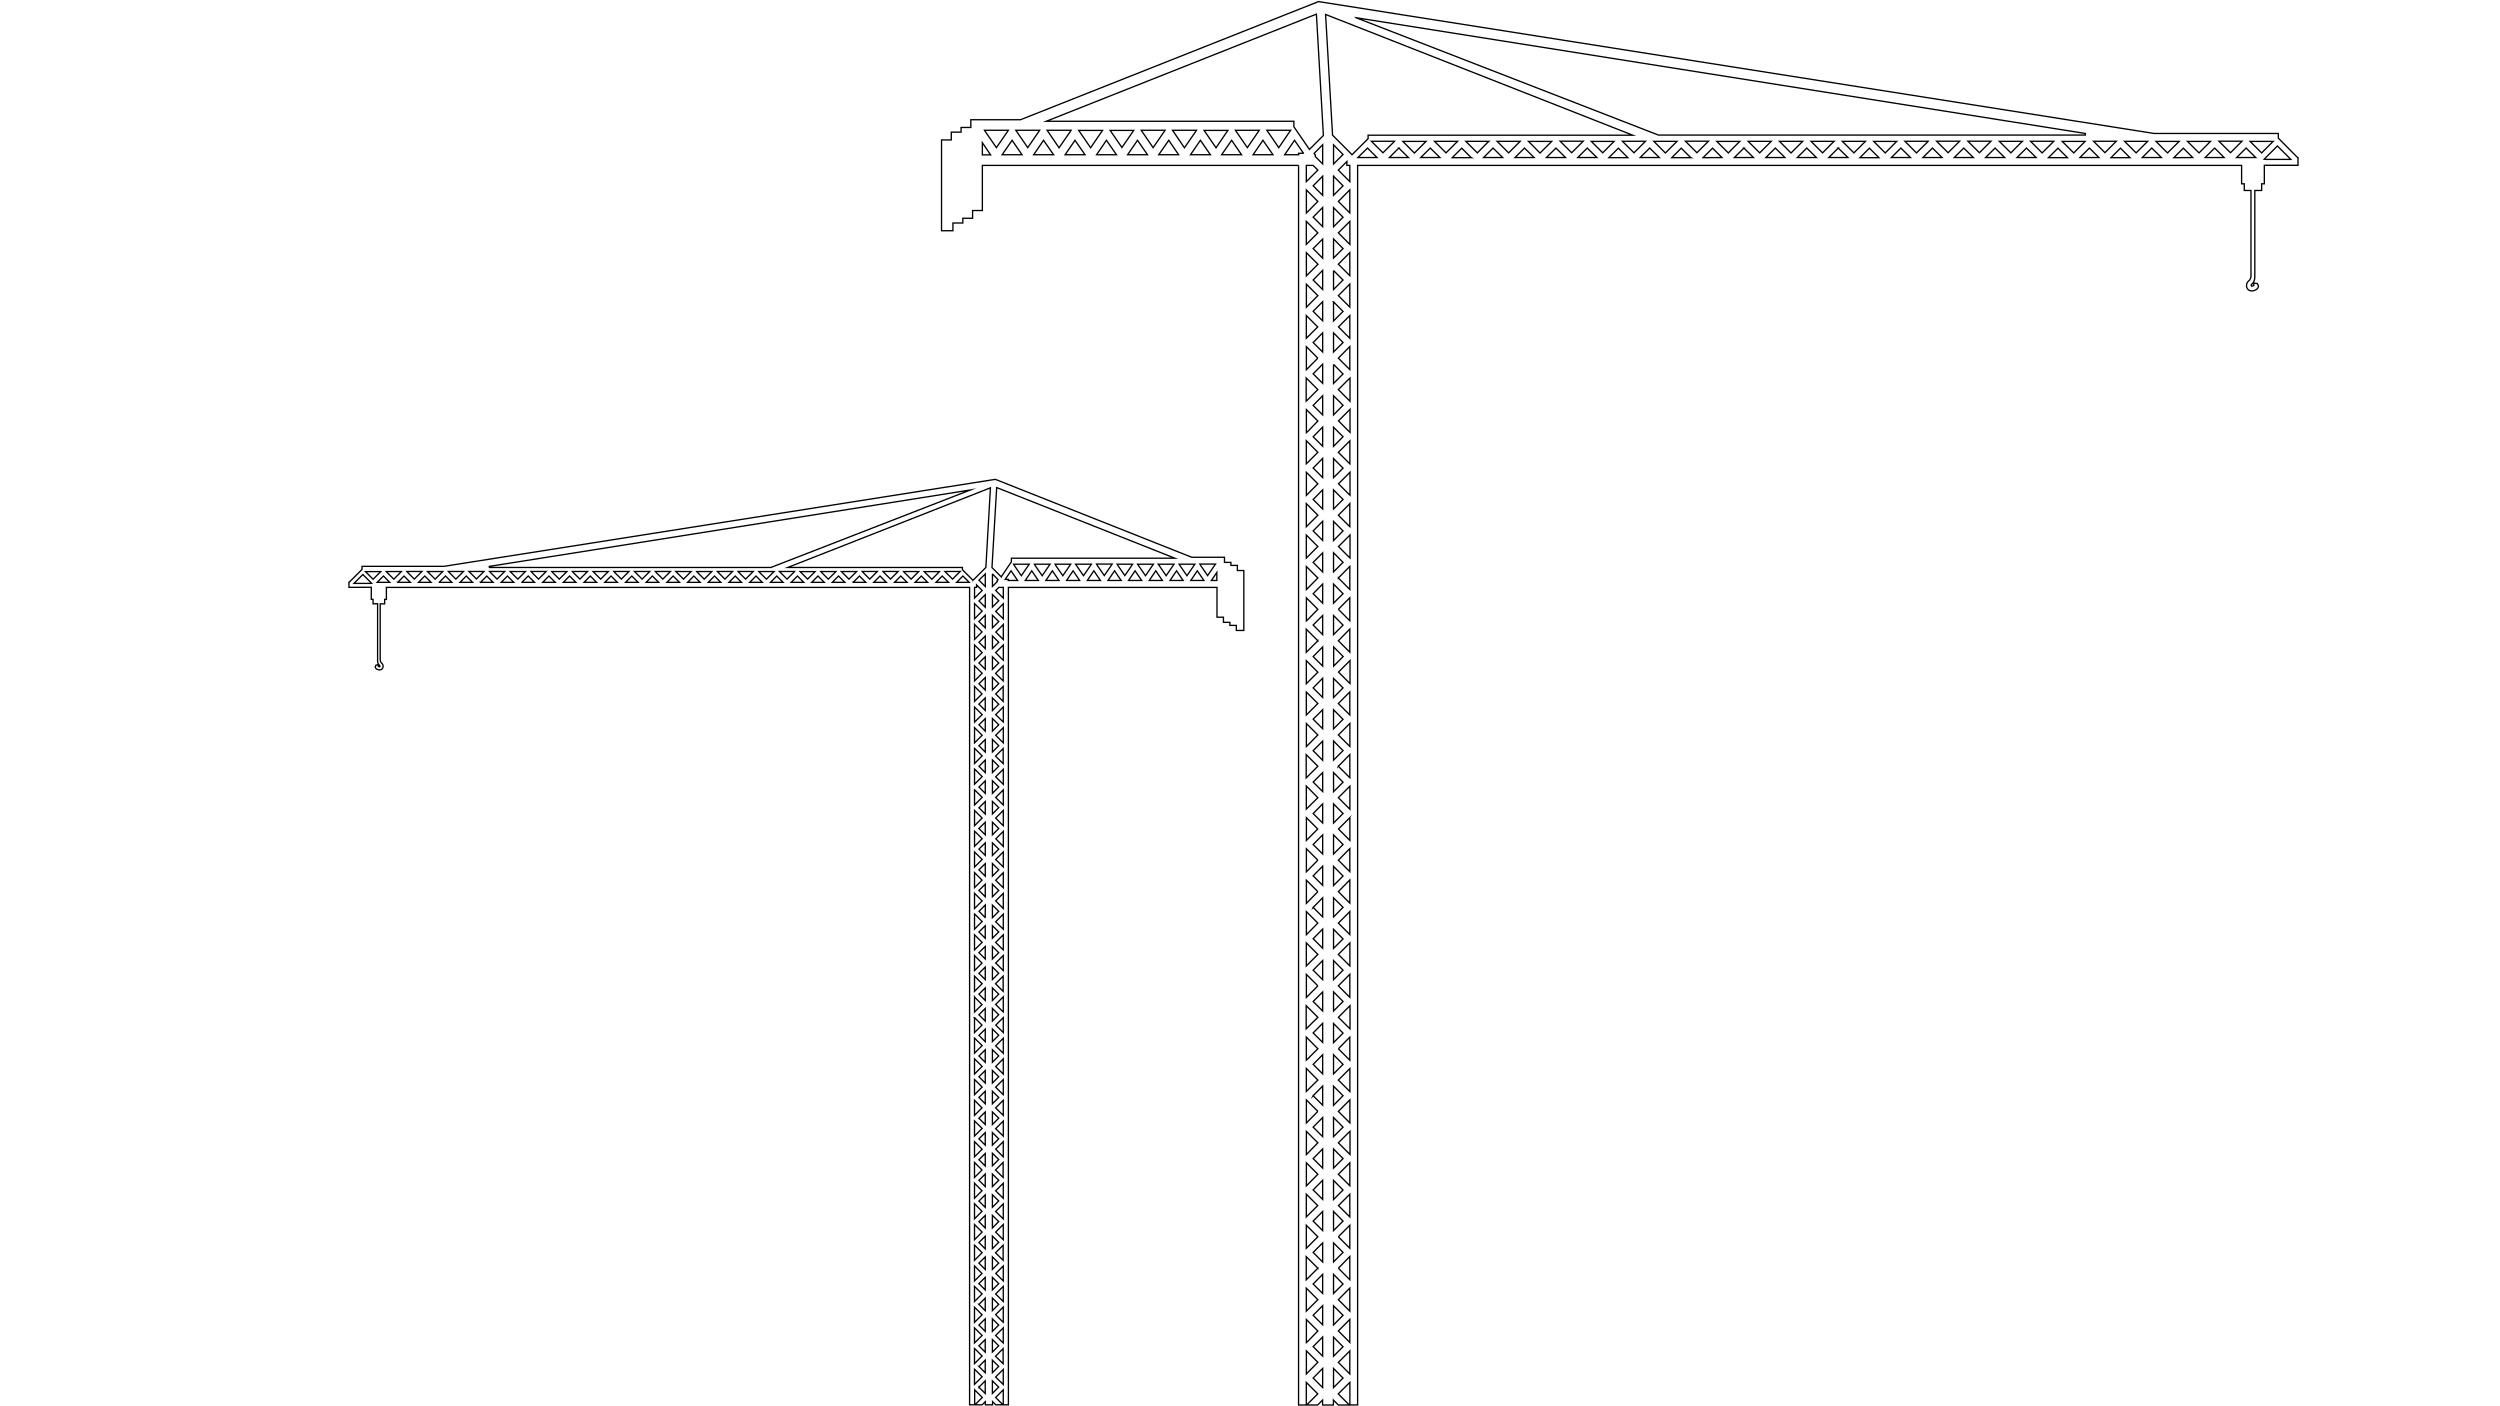 <svg id="Layer_1" xmlns="http://www.w3.org/2000/svg" viewBox="0 0 3840 2160"><style>.st0{fill:none;stroke:#000;stroke-width:2.055;stroke-miterlimit:10}</style><path class="st0" d="M1994.6 254.1h-485.7v69.3h-15v11.9h-15v7.2h-15.2v11.9h-17.5V214.9h15V203h15v-7.2h15v-11.9h76.3L2024.8 2.6l.2-.2L3308.8 205h190.7v7.2l29.8 30h.4v.6l.2.4-.2.2v10.5H3478v28.4h-4.1v10.3h-10.5V426c-.2 4.7-1.8 8.4-4.7 10.5-1 .8-1 2.1-.8 2.7 0 .2.2.4.8.4.2 0 .6 0 1-.2 1.6-.4 2.1-.6 2.3-.8 0-.6-.2-2.1-.2-2.1l-.6-1.8 6 .8.2.6c0 .2.2.4.4.6.6 1 1.6 2.7.8 4.7-1 2.5-3.5 4.1-7 5.1-4.5 1.2-8.2-.4-10.1-3.9-1.8-3.9-.6-8.8 2.9-11.5 2.3-1.6 3.3-6 3.1-7.2V292.6h-10.3v-10.3h-4.1v-28.2H2085.3V2158h-11.9v-34.7l-17.9 17.7 17.1 17.1h-16.9l-7.6-7.6v7.6h-16.6v-7.6l-7.6 7.6H2007l17.1-17.1-16-16-1.6-1.6v34.7h-11.9v-1904zm53.7 1847.8v29.4l14.6-14.6-14.6-14.8zm-31.3 14.8l14.6 14.6v-29.4l-14.6 14.8zm54.5-39.8l-15.8 15.8 15.8 15.8 1.8 1.9V2075l-1.8 1.9zm-47.3 15.6l-15.8-15.8-1.8-1.8v35.4l1.8-1.8 15.8-16zm-7.2-24.1l14.6 14.6v-29.4l-14.6 14.8zm31.5-14.4l-.2-.2v29.4l14.6-14.6-14.4-14.6zm23-25.5l-15.8 15.8 15.8 15.8 1.8 1.9v-35.4l-1.8 1.9zm-47.3 15.9l-15.8-15.8-1.8-1.8v35.4l2.1-1.8 15.5-16zm-7.2-24.1l14.6 14.6v-29.4l-14.6 14.8zm31.3-14.6v29.4l14.6-14.8-14.6-14.6zm7.4-9.4l15.8 15.8 1.8 1.8v-35.4l-17.6 17.8zm-31.5 0l-15.6-15.6-2.1-2.1v35.4l2.1-2.1 15.6-15.6zm-7.2-24.1l14.6 14.6v-29.4l-14.6 14.8zm31.3-14.8v29.4l14.6-14.6-14.6-14.8zm7.4-9.4l16 16 1.6 1.6V1930l-17.6 18zm-31.5 0l-16-16-1.8-1.8v35.6l1.6-1.6 16.2-16.2zm24.3-38.7l-.2-.2v29.2l14.6-14.6-14.4-14.4zm-31.5 14.4l14.6 14.8v-29.4l-14.6 14.6zm38.7-24l15.8 15.8 1.8 1.8V1882l-17.6 17.7zm-31.5 0l-15.6-15.6-2.1-2.1v35.4l1.8-1.8 15.9-15.9zm-7.2-24.1l14.6 14.6v-29.4l-14.6 14.8zm31.3-14.8v29.4l14.6-14.6-14.6-14.8zm7.6-9l15.6 15.6 1.8 1.8v-34.9l-17.4 17.5zm-31.9 0l-15.4-15.4-2.1-2.1v34.9l1.8-1.8 15.7-15.6zm-7-24.1l14.6 14.6v-29.4l-14.6 14.8zm31.3-14.6v29.4l14.6-14.6-14.6-14.8zm23.2-25.2l-15.8 15.8 15.8 15.8 1.8 1.8V1786l-1.8 1.9zm-47.3 15.8l-15.8-15.8-1.8-1.8v35.4l1.8-1.8 15.8-16zm-7.2-24.1l14.6 14.6v-29.4l-14.6 14.8zm31.3-14.8v29.4l14.6-14.6-14.6-14.8zm23.2-25.2l-15.8 15.8 15.8 15.8 2.1 2.1v-35.6l-2.1 1.9zm-47.3 15.8l-15.8-15.8-1.8-1.8v35.6l2.1-2.1 15.5-15.9zm24.1-38.9v29.4l14.6-14.6-14.6-14.8zm-31.3 14.8l14.6 14.6v-29.4l-14.6 14.8zm38.7-24.2l15.6 15.6 2.1 2.1v-35.4l-17.7 17.7zm-31.5 0l-16-16-1.6-1.6v35.4l2.1-2.1 15.5-15.7zm-7.2-24.1l14.6 14.6v-29.4L2017 1683zm31.3-14.6v29.4l14.6-14.8-14.6-14.6zm23-25l-15.6 15.6 15.6 15.6 2.1 2.1v-35.4l-2.1 2.1zm-47.1 15.6l-15.4-15.6-2.3-2.3v35.4l2.1-2.1 15.6-15.4zm-7.2-24.1l14.6 14.6v-29.4l-14.6 14.8zm31.3-14.8v29.4l14.6-14.6-14.6-14.8zm7.4-9.2l16 16 1.6 1.6v-35.4l-17.6 17.8zm-47.5 16l16-16-15.4-15.6-2.3-2.3v35.4l1.7-1.5zm8.8-40.3l14.6 14.6v-29.4l-14.6 14.8zm31.3-14.5v29.4l14.6-14.6-14.6-14.8zm7.4-9.5l17.9 17.7v-35.6l-17.9 17.9zm-31.5 0l-15.6-15.6-2.3-2.3v35.6l1.4-1.4 16.5-16.3zm-7.2-24.3l14.6 14.6v-29.2l-14.6 14.6zm31.3-14.8v29.4l14.6-14.6-14.6-14.8zm7.4-9.2l15.8 15.8 1.8 1.8v-35.4l-17.6 17.8zm-31.5 0l-16-16-1.6-1.6v35.4l1.8-1.8 15.8-16zm-7.2-24.1l14.6 14.6v-29.4l-14.6 14.8zm31.3-14.8v29.4l14.6-14.6-14.6-14.8zm7.4-9.4l15.6 15.6 2.1 2.1v-35.4l-17.7 17.7zm-31.5 0l-15.6-15.6-2.1-2.1v35.4l2.1-2.1 15.6-15.6zm-7.2-24.1l14.6 14.6v-29.4l-14.6 14.8zm31.3-14.5v29.4l14.6-14.6-14.6-14.8zm23.2-25.3l-15.8 15.8 15.8 15.8 1.8 1.8v-35.4l-1.8 2zm-47.3 15.8l-15.8-15.8-1.8-1.8v35.4l2.1-2.1 15.5-15.7zm-7.2-24.1l14.6 14.6V1379l-14.6 14.8zm31.3-14.7v29.4l14.6-14.8-14.6-14.6zm7.4-9.5l15.8 15.8 1.8 1.8v-35.6l-17.6 18zm-31.5 0l-16-16-1.6-1.6v35.6l1.8-1.8 15.8-16.2zm24.1-38.8v29.4l14.6-14.6-14.6-14.8zm-31.3 14.5l14.6 14.6v-29.4l-14.6 14.8zm38.7-24l15.8 15.8 1.8 1.8v-35.4l-17.6 17.8zm-31.5 0l-16-16-1.6-1.6v35.4l1.8-1.8 15.8-16zm-7.2-24.1l14.6 14.6v-29.4l-14.6 14.8zm31.3-14.8v29.4l14.6-14.6-14.6-14.8zm23.2-24.6l-15.6 15.6 15.4 15.4 2.1 2.1V1256l-1.9 1.8zm-47.5 15.6l-15.6-15.6-1.8-1.8v34.9l2.3-2.3 15.1-15.2zm-7-23.8l14.6 14.6v-29.4l-14.6 14.8zm31.3-14.8v29.4l14.6-14.6-14.6-14.8zm23-25.1l-15.6 15.6 15.6 15.6 2.1 2.1v-35.4l-2.1 2.1zm-47.1 15.6l-15.4-15.6-2.3-2.3v35.4l2.1-2.1 15.6-15.4zm-7.2-24l14.6 14.6v-29.2l-14.6 14.6zm31.3-14.6v29.4l14.6-14.6-14.6-14.8zm7.4-9.7l15.8 15.8 1.8 1.8V1159l-17.6 18zm-31.5 0l-15.6-15.6-2.3-2.3v35.8l2.1-2.1 15.8-15.8zm24.1-38.8v29.4l14.6-14.6-14.6-14.8zM2017 1153l14.6 14.8v-29.4L2017 1153zm54.5-39.9l-15.8 15.8 15.6 15.6 2.1 2.1v-35.4l-1.9 1.9zm-47.3 15.8l-15.8-15.8-1.8-1.8v35.4l2.1-2.1 15.5-15.7zm-7.2-24.2l14.6 14.6v-29.2l-14.6 14.6zm31.3-14.6v29.4l14.6-14.6-14.6-14.8zm7.4-9.5l15.8 15.8 1.8 1.8v-35.4l-17.6 17.8zm-31.5 0l-17.7-17.7v35.4l2.1-2.1 15.6-15.6zm-7.2-24l14.6 14.6v-29.4l-14.6 14.8zm31.3-14.6v29.4l14.6-14.8-14.6-14.6zm23.2-25.3l-15.6 15.6 15.8 15.8 1.9 1.8v-35.4l-2.1 2.2zm-47.3 15.8l-15.6-15.6-2.1-2.1v35.4l1.8-1.8 15.9-15.9zm-7.2-24l14.6 14.6v-29.4l-14.6 14.8zm46.1 0l-14.6-14.8v29.4l.2-.2 14.4-14.4zm-7.4-24.3l15.8 15.8 1.8 1.8v-35.6l-17.6 18zm-31.5 0l-16-16-1.8-1.8v35.6l1.8-1.8 16-16zm24.1-38.8v29.4l14.6-14.6-14.6-14.8zM2017 960l14.6 14.8v-29.4L2017 960zm38.7-24.1l16 16 1.6 1.6v-35.4l-17.6 17.8zm-31.5 0l-15.8-15.8-1.8-1.8v35.4l1.8-1.6 15.8-16.2zm-7.2-24l14.6 14.6v-29.4l-14.6 14.8zm31.3-14.8v29.4l14.6-14.6-14.6-14.8zm7.4-9.3l15.8 15.8 1.8 1.8V870l-17.6 17.8zm-31.5 0l-15.8-15.8-1.8-1.8v35.4l1.8-1.8 15.8-16zm-7.2-24l14.6 14.8v-29.4l-14.6 14.6zm31.3-14.8v29.4l14.6-14.6-14.6-14.8zm23-24.9l-15.4 15.4 15.8 15.8 1.9 1.8v-35.4l-2.3 2.4zm-47.1 15.4l-15.4-15.4-2.3-2.3v35.4l1.8-1.8 15.9-15.9zm-7.2-24l14.6 14.6v-29.4l-14.6 14.8zm31.3-14.6v29.4l14.6-14.8-14.6-14.6zm23-25.1l-15.6 15.6 15.8 15.8 1.8 1.8v-35.6l-2 2.4zm-47.1 15.6l-15.4-15.6-2.3-2.3v35.6l2.1-2.1 15.6-15.6zm24.1-39v29.4l14.6-14.6-14.6-14.8zm-31.3 14.8l14.6 14.6v-29.4l-14.6 14.8zm54.7-39.9l-15.8 15.8 15.8 15.8 1.9 1.8v-35.4l-1.9 2zm-47.5 15.8l-15.8-15.8-1.8-1.8v35.4l1.8-1.8 15.8-16zm-7.2-24.2l14.6 14.6v-29.4l-14.6 14.8zm31.3-14.6v29.4l14.6-14.6-14.6-14.8zm23-25.1l-15.6 15.6 15.6 15.6 2.1 2.1v-35.4l-2.1 2.1zm-47.1 15.6l-15.4-15.6-2.3-2.3v35.4l2.3-2.1 15.4-15.4zm-7.2-24l14.6 14.6V656l-14.6 14.8zm31.3-14.6v29.4l14.6-14.8-14.6-14.6zm23.4-25.5l-15.8 15.8 15.8 15.8 1.9 1.8v-35.4l-1.9 2zm-47.5 16l-15.8-15.8-1.8-1.8v35.4l2.1-1.8 15.5-16zm-7.2-24l14.6 14.6v-29.4l-14.6 14.8zm31.3-14.8v29.4l14.6-14.8-14.6-14.6zm23-25.1l-15.6 15.6 15.8 15.8 2.1 2.1v-35.6l-2.3 2.1zm-62.7 31.2l15.6-15.6-15.6-15.6-2.3-2.3v35.6l2.3-2.1zm39.7-54.4V589l14.6-14.6-14.6-14.8zm-31.3 14.6l14.6 14.6v-29.4l-14.6 14.8zm38.7-24.1l15.8 15.8 1.8 1.8v-35.4l-17.6 17.8zm-31.5 0l-16-16-1.6-1.6v35.4l2.1-2.1 15.5-15.7zm-7.2-24l14.6 14.6v-29.4l-14.6 14.8zm31.3-14.8v29.4l14.6-14.6-14.6-14.8zm7.6-9.1l15.6 15.6 1.8 1.8v-34.9l-17.4 17.5zm-31.9 0l-15.4-15.4-2.1-2.1v34.9l1.8-1.8 15.7-15.6zm-7-24l14.6 14.6v-29.4l-14.6 14.8zm31.3-14.6V493l14.6-14.6-14.6-14.8zm7.4-9.5l15.8 15.8 1.8 1.8v-35.4l-17.6 17.8zm-31.5 0l-15.8-15.8-1.8-1.8v35.4l1.8-1.8 15.8-16zm-7.2-24l14.6 14.6v-29.4l-14.6 14.8zm31.3-14.6v29.2l14.6-14.6-14.6-14.6zm7.4-9.7l15.8 15.8 1.8 1.8V388l-17.6 17.8zm-47.1 15.9l15.8-15.8-16.2-16.2-1.6-1.6v35.6l2-2zm39.7-54.7v29.4l14.6-14.6-14.6-14.8zm-31.3 14.8l14.6 14.8v-29.4l-14.6 14.6zm54.5-39.9l-15.8 15.8 15.6 15.6 2.1 2.1V340l-1.9 1.9zm-47.3 15.8l-15.6-15.6-2.1-2.1v35.4l2.1-2.1 15.6-15.6zm24.1-38.8v29.4l14.6-14.6-14.6-14.8zm-31.3 14.6l14.6 14.6v-29.4l-14.6 14.8zm38.7-24.1l15.8 15.8 1.8 1.8v-35.4l-17.6 17.8zm-31.5 0l-15.8-15.8-1.8-1.8v35.4l1.8-1.8 15.8-16zm-7.2-24l14.6 14.6v-29.4l-14.6 14.8zm31.3-14.8V300l14.6-14.6-14.6-14.8zm20.5-16.5v-6l-13.2 13.2 17.7 17.7v-24.9h-4.5zm-44.6 7.2l-7.2-7.2h-10.5V279l1.4-1.4 16.3-16.3zm-5.7-25.7l1.4 2.3h.4v.6l.2.4-.2.4v1.2l11.3 11.3v-29.4l-13.1 13.2zm29.8-13.1v29.4l14.6-14.6-14.6-14.8zm52.2 4.9l-14.8 14.6h29.4l-14.6-14.6zm48.1 0L2134 242h29.4l-14.8-14.6zm48.3 0l-14.6 14.6h29.4l-14.8-14.6zm62.7 14.6l-14.4-14.4-14.6 14.6h29.4l-.4-.2zm33.7-14.6l-14.6 14.6h29.4l-14.8-14.6zm48.3 0l-14.4 14.4h.2l-.2.2h29.2l-14.8-14.6zm48.3 0l-14.6 14.6h29.4l-14.8-14.6zm48.1 0l-14.6 14.6h29.4l-14.8-14.6zm62.2 14.6l-14.4-14.4-14.6 14.6h29.2l-.2-.2zm33.7-14.6l-14.6 14.6h29.4l-14.8-14.6zm62.9 14.6l-14.4-14.4-14.6 14.6h29.4l-.4-.2zm48.1 0l-14.4-14.4-14.6 14.6 29-.2zm33.7-14.6L2664 242h29.4l-14.8-14.6zm48.3 0l-14.6 14.6h29.4l-14.8-14.6zm48.3 0l-14.6 14.6h29.4l-14.8-14.6zm48.3 0L2809 242h29.4l-14.9-14.6zm62.3 14.6l-14.4-14.4-14.6 14.6h29.2l-.2-.2zm33.9-14.6l-14.6 14.6h29.4l-14.8-14.6zm48.5 0l-14.6 14.6h29.4l-14.8-14.6zm48.1 0l-14.6 14.6h29.4l-14.8-14.6zm48.1 0l-14.6 14.6h29.4l-14.8-14.6zm48.3 0l-14.6 14.6h29.4l-14.8-14.6zm62.7 14.6l-14.4-14.4-14.6 14.6h29.2l-.2-.2zm33.9-14.6l-14.4 14.4-.2.2h29.2l-14.6-14.6zm62.1 14.6l-14.4-14.4-14.6 14.6h29.2l-.2-.2zm33.7-14.6l-14.4 14.4-.2.2h29.4l-14.8-14.6zM3368 242l-14.4-14.4-14.6 14.6 29-.2zm33.7-14.6l-14.4 14.4-.2.2h29.2l-14.6-14.6zm48.3 0l-14.6 14.6h29.4l-14.8-14.6zm27.8 17.1l20.3-20.3 20.6 20.6h-38l-2.9-.3zm-1968.9-25.3v18.7h12.7l-12.7-18.7zm45.7-3.7l-15.4 22.2h30.6l-15.2-22.2zm48.3 0l-15.2 22.2h30.6l-15.4-22.2zm48.3 0l-15.2 22.2h30.6l-15.4-22.2zm48.3 0l-15.2 22.2h30.6l-15.4-22.2zm47.7 0l-15.2 22.2h30.6l-15.4-22.2zm48 0l-15.4 22.2h30.6l-15.2-22.2zm48.6 0l-15.2 22.2h30.6l-15.4-22.2zm48 0l-15.4 22.2h30.6l-15.2-22.2zm48.1 0l-15.2 22.2h30.6l-15.4-22.2zm54.7 19.9h7.2l.2-.2-13.6-19.7-15.2 22.2h21.6v-2.3h-.2zm774.3-18.3h-35.6L2751 235l16.2-16.2 1.7-1.7zm-580.3 1.9l1.8-1.8h-35.6l17.7 17.9 16.1-16.1zm193 0l1.8-1.8h-35.6l17.7 17.9 16.1-16.1zm771.2-.2l1.8-1.8H3119l17.7 17.9 16.1-16.1zm-192.8 0l1.6-1.8H2926l17.7 17.9 16.3-16.1zm-386.2.4l2.1-2.1h-35.6L2558 235l15.8-15.8zm771.6-.2l1.8-1.8h-35.6l2.1 2.1 15.6 15.6 16.1-15.9zm96.2 0l2.1-2.1h-35.4l2.3 2.3 15.4 15.4 15.6-15.6zm-721-1.9h-35.4l17.7 17.7 16.2-16.2 1.5-1.5zM3056 219l2.1-2.1h-35.4l17.7 17.7L3056 219zm-819.3.2l2.1-2.1h-35.4l17.7 17.7 15.6-15.6zm193-.2l2.1-2.1h-35.4l17.7 17.7 15.6-15.6zm240.9-.2l1.8-1.6H2637l2.1 2.1 15.6 15.6 15.9-16.1zm241.1 0l1.6-1.6H2878l17.7 17.7 16-16.1zm289.4 0l1.6-1.6h-35.1l17.7 17.7 15.8-16.1zm192.6 0l1.6-1.6H3360l17.7 17.7 16-16.1zm96 .2l1.9-1.8h-35.4l17.7 17.7 15.8-15.9zm-1205.1.2l2.3-2.1h-35.4l17.7 17.7 15.4-15.6zm241.1-.4l1.8-1.8h-35.4l2.1 2.1 15.6 15.6 15.9-15.9zm289.2.4l2.3-2.1h-35.4l17.7 17.7 15.4-15.6zm193-.2l2.1-2.1h-35.4l17.7 17.7 15.6-15.6zm-867.6-.2l1.6-1.8h-35.4l17.7 17.7 16.1-15.9zm192.6.4l2.1-2.1h-35.4l17.7 17.7 15.6-15.6zm289.2-.2l2.1-2.1h-35.4l17.7 17.7 15.6-15.6zm482 .2l2.3-2.1H3071l17.7 17.7 15.4-15.6zm192.6 0l2.1-2.1h-35.4l2.1 2.1 15.6 15.6 15.6-15.6zm-433.5 0l2.1-2.1h-35.4l17.7 17.7 15.6-15.6zm385.6-.4l1.8-1.8h-34.9l17.5 17.5 15.6-15.7zm-771.4.2l1.8-1.8h-34.9l17.5 17.5 15.6-15.7zm-406.3 12.9l-24.3-24.3-10.7-185.4L2508 207.7h-406.6v5.3l-6.2 6.2-18.5 18.5-5.6-5.8zm-428.2-28.3l2.3-3.5h-36.8l18.3 26.9 16.2-23.4zm192.4.2l2.5-3.7H1801l18.3 26.9 16-23.2zm96.4 0l2.5-3.7h-36.6l18.3 26.7 15.8-23zm-385.2-.2l2.3-3.5h-36.6l2.3 3.5 16 23.2 16-23.2zm240.7 0l2.3-3.5h-36.6l18.3 26.7 16-23.2zm-96.2.2l2.5-3.5h-36.6l18.3 26.7 15.8-23.2zm192.6 0l2.5-3.5h-36.6l18.3 26.7 15.8-23.2zm-289.2 0l2.5-3.7h-36.6l18.3 26.7 15.8-23zm385.4.2l2.7-3.9h-36.6l18.3 26.7 15.6-22.8zm-240.7-.4l2.3-3.3h-36.2l18.1 26.3 15.8-23zm248.3-8.9v-8.4H1607l415-164.6 10.7 185.8v.6l-21.4 21.4-23.9-34.8zm95.4-167.5L3203.2 205l-.2 2.5h-655.5L2082.8 27.2z"/><path class="st0" d="M1548.8 2157.8h-7.8v-23l-1.2 1.2-10.5 10.5 11.3 11.3h-11.1l-4.9-4.9v4.9h-11.1v-4.9l-4.9 4.9h-11.1l11.3-11.3-11.7-11.7v23h-7.8V902.2H593.5v18.5h-2.7v6.8H584v86.3c0 .8.6 3.7 2.1 4.7 2.3 1.8 3.1 4.9 1.8 7.6-1.2 2.3-3.7 3.5-6.6 2.7-2.5-.6-3.9-1.8-4.7-3.3-.6-1.2.2-2.5.6-3.1 0-.2.2-.2.2-.4l.2-.4 3.9-.6-.4 1.2v1.4c.2.2.4.2 1.4.6h.6c.4 0 .4-.2.4-.2.2-.4.2-1.2-.4-1.6-1.8-1.4-2.9-3.7-3.1-7v-88h-7v-6.8h-2.7v-18.5H536v-6.8l-.2-.2.2-.4v-.4h.4l19.7-19.7v-4.7h125.8l846.8-133.6h.2L1830.6 856h50.2v7.8h9.9v4.7h9.9v7.8h9.9v92.1H1899v-7.8h-9.9v-4.7h-9.9V948h-9.9v-45.8h-320.4v1255.6zm-45.2-27.1l9.7 9.7V2121l-9.7 9.7zm20.7-9.7v19.3l9.7-9.7-9.7-9.6zm-27.5-17.8v23.2l1.2-1.2 10.5-10.5-10.5-10.5-1.2-1zm43 22.2l1.2 1.2v-23.2l-1.2 1.2-10.5 10.5 10.5 10.3zm-15.5-36.2v19.3l9.7-9.7-9.7-9.6zm-20.7 9.6l9.7 9.7v-19.3l-.2.2-9.5 9.4zm-6.8-27.5v23.2l1.2-1.2 10.5-10.5-10.5-10.5-1.2-1zm42.8 22.2l1.2 1.2v-23.2l-1.2 1.2-10.5 10.5 10.5 10.3zm-15.3-36v19.3l9.7-9.7-9.7-9.6zm-20.7 9.7l9.7 9.7v-19.3l-9.7 9.6zm-6.8-27.6v23.2l1.2-1.2 10.5-10.3-11.7-11.7zm42.8 22l1.4 1.2v-23.2l-1.4 1.4-10.3 10.3 10.3 10.3zm-15.3-35.9v19.3l9.7-9.7-9.7-9.6zm-20.7 9.6l9.7 9.7v-19.3l-9.7 9.6zm-6.8-27.5v23.4l1-1 10.7-10.7-11.7-11.7zm43 22.2l1.2 1v-23.4l-1.2 1.2-10.5 10.5 10.5 10.7zm-36.2-26.5l9.7 9.7v-19.3l-.2.2-9.5 9.4zm20.7-9.7v19.3l9.7-9.7-9.7-9.6zm-27.5-17.9v23.2l1.2-1.2 10.5-10.5-11.7-11.5zm43 22l1.2 1.2v-23.2l-1.4 1.4-10.3 10.3 10.5 10.3zm-15.5-35.9v19.3l9.7-9.7-9.7-9.6zm-20.7 9.6l9.7 9.7V1962l-9.7 9.6zm-6.8-27.1v23l1.2-1.2 10.3-10.3-11.5-11.5zm43 21.8l1.2 1.2v-23l-1.4 1.4-10.1 10.1 10.3 10.3zm-15.5-35.8v19.3l9.7-9.7-9.7-9.6zm-20.7 9.7l9.7 9.7v-19.3l-9.7 9.6zm-6.8-27.6v23.2l1.2-1.2 10.5-10.5-10.5-10.5-1.2-1zm42.8 22l1.2 1.2v-23.2l-1.2 1.2-10.5 10.5 10.5 10.3zm-15.3-36v19.3l9.7-9.7-9.7-9.6zm-20.7 9.9l9.7 9.7v-19.3l-9.7 9.6zm-6.8-27.7v23.4l1.2-1.2 10.5-10.5-10.5-10.5-1.2-1.2zm42.8 22l1.4 1.4v-23.4l-1.2 1.2-10.5 10.5 10.3 10.3zm-36-26.3l9.7 9.7v-19.3l-9.7 9.6zm20.7-9.7v19.3l9.7-9.7-9.7-9.6zm-27.5-17.9v23.2l1.2-1.2 10.3-10.3-11.5-11.7zm42.8 22l1.4 1.4v-23.2l-1 1-10.7 10.7 10.3 10.1zm-15.3-35.8v19.3l9.7-9.7-9.7-9.6zm-20.7 9.7l9.7 9.7v-19.3l-9.7 9.6zm-6.8-27.5v23.2l1.2-1.2 10.3-10.3-10.3-10.3-1.2-1.4zm42.8 21.9l1.4 1.4v-23.2l-1.4 1.4-10.3 10.3 10.3 10.1zm-15.3-35.9v19.3l9.7-9.7-9.7-9.6zm-20.7 9.6l9.7 9.7v-19.3l-9.7 9.6zm-6.8-27.5v23.2l1-1 10.5-10.5-11.5-11.7zm43 22.2l1 1v-23.2l-1.4 1.4-10.3 10.3 10.7 10.5zm-15.5-36.2v19.3l9.7-9.7-9.7-9.6zm-20.7 9.9l9.7 9.7v-19.3l-9.7 9.6zm-6.8-27.8v23.4l11.7-11.7-11.7-11.7zm43.2 22.4l1 1v-23.4l-1.4 1.4-10.3 10.3 10.7 10.7zm-15.7-36.3v19.3l9.7-9.7-9.7-9.6zm-20.7 9.6l9.7 9.7v-19.3l-9.7 9.6zm-6.8-27.5v23.2l1.2-1.2 10.5-10.5-11.7-11.5zm43 22.2l1.2 1.2v-23.2l-1.2 1.2-10.5 10.5 10.5 10.3zm-15.5-36v19.3l9.7-9.7-9.7-9.6zm-20.7 9.7l9.7 9.7V1708l-9.7 9.6zm-6.8-27.6v23.2l1.2-1.2 10.3-10.3-11.5-11.7zm42.8 21.8l1.4 1.4V1690l-1.4 1.4-10.3 10.3 10.3 10.1zm-15.3-35.7v19.3l9.7-9.7-9.7-9.6zm-20.7 9.6l9.7 9.7v-19.3l-9.7 9.6zm-6.8-27.5v23.2l1.2-1.2 10.5-10.5-10.5-10.5-1.2-1zm42.8 22l1.4 1.2v-23.2l-1.2 1.2-10.5 10.5 10.3 10.3zm-15.3-36v19.3l9.7-9.7-9.7-9.6zm-20.7 9.7l9.7 9.7v-19.3l-9.7 9.6zm-6.8-27.6v23.4l1.2-1.2 10.5-10.5-11.7-11.7zm43 22.2l1.2 1.2v-23.4l-1.2 1.2-10.5 10.7 10.5 10.3zm-36.2-26.5l9.7 9.7v-19.3l-9.7 9.6zm20.7-9.7v19.3l9.7-9.7-9.7-9.6zm-27.5-17.8v23.2l1.2-1.2 10.5-10.5-11.7-11.5zm43 22.2l1.2 1.2v-23.2l-1 1-10.7 10.7 10.5 10.3zm-15.5-36.2v19.3l9.7-9.7-9.7-9.6zm-20.7 9.8l9.7 9.7v-19.3l-9.7 9.6zm-6.8-27.3v23l1.4-1.4 10.1-10.1-10.3-10.3-1.2-1.2zm42.8 21.6l1.4 1.4v-23l-1.2 1.2-10.3 10.3 10.1 10.1zm-15.3-35.6v19.3l9.7-9.7-9.7-9.6zm-20.7 9.7l9.7 9.7V1549l-9.7 9.7zm-6.8-27.6v23.4l1.2-1.2 10.3-10.3-10.3-10.3-1.2-1.6zm42.8 22l1.4 1.2v-23.2l-1.4 1.4-10.3 10.3 10.3 10.3zm-15.3-35.7v19.3l9.7-9.7-9.7-9.6zm-20.7 9.6l9.7 9.7v-19.3l-9.7 9.6zm-6.8-27.7v23.4l1.2-1.2 10.5-10.5-11.7-11.7zm42.8 22.2l1.2 1.2v-23.4l-1.4 1.4-10.3 10.3 10.5 10.5zm-36-26.5l9.7 9.7v-19.3l-9.7 9.6zm20.7-9.7v19.3l9.7-9.7-9.7-9.6zm-27.5-17.7v23.2l1.2-1.2 10.3-10.3-10.5-10.5-1-1.2zm42.8 21.8l1.4 1.4v-23.2l-1.2 1.2-10.5 10.3 10.3 10.3zm-15.3-35.7v19.3l9.7-9.7-9.7-9.6zm-20.7 9.6l9.7 9.7v-19.3l-9.7 9.6zm-6.8-27.5v23.2l1.2-1.2 10.5-10.3-11.7-11.7zm42.8 22l1.4 1.2v-23.2l-11.7 11.7 10.3 10.3zm-15.3-36v19.3l9.7-9.7-9.7-9.6zm-20.7 9.7l9.7 9.7v-19.3l-9.7 9.6zm-6.8-27.6v23.2l1.2-1.2 10.5-10.5-10.3-10.3-1.4-1.2zm43 22.2l1.2 1.2v-23.2l-1.4 1.4-10.3 10.3 10.5 10.3zm-15.5-35.9v19.3l9.7-9.7-9.7-9.6zm-11.1 19.1l.2-19.3-9.7 9.7 9.5 9.6zm-16.4-37.2v23.4l1.2-1.2 10.5-10.5-11.7-11.7zm43 22.2l1.2 1.2v-23.4l-1.2 1.2-10.5 10.5 10.5 10.5zm-36.2-26.6l9.7 9.7v-19.3l-9.7 9.6zm20.7-9.6v19.3l9.7-9.7-9.7-9.6zm-27.5-17.9v23.2l1-1 10.5-10.5-11.5-11.7zm43 22.2l1.2 1.2v-23.2l-1.2 1.2-10.5 10.5 10.5 10.3zm-15.5-36v19.3l9.7-9.7-9.7-9.6zm-20.7 9.7l9.7 9.7v-19.3l-9.7 9.6zm-6.8-27.5v23.2l1.2-1.2 10.5-10.5-11.7-11.5zm43 21.9l1.2 1.2v-23.2l-1.2 1.2-10.5 10.5 10.5 10.3zm-15.5-35.9v19.3l9.7-9.7-9.7-9.6zm-20.7 9.6l9.7 9.7v-19.3l-9.7 9.6zm-6.8-27.5v23.2l1.2-1.2 10.5-10.5-10.3-10.3-1.4-1.2zm43 22.2l1.2 1.2v-23.2l-1.4 1.4-10.1 10.1 10.3 10.5zm-15.5-36v19.3l9.7-9.7-9.7-9.6zm-20.7 9.7l9.7 9.7V1263l-9.7 9.6zm-6.8-27.8v23.4l1.2-1.2 10.5-10.5-10.3-10.3-1.4-1.4zm42.8 22.2l1.4 1.2v-23.4l-1.4 1.4-10.3 10.3 10.3 10.5zm-36-26.3l9.7 9.7v-19.3l-9.7 9.6zm20.7-9.8v19.3l9.7-9.7-9.7-9.6zm-27.5-17.7v23.2l1.2-1.2 10.5-10.5-10.5-10.5-1.2-1zm43 22l1.2 1.2v-23.2l-1.2 1.2-10.5 10.5 10.5 10.3zm-15.5-36v19.3l9.7-9.7-9.7-9.6zm-20.7 9.7l9.7 9.7v-19.3l-9.7 9.6zm-6.8-27.6v23.2l1.4-1.4 10.3-10.3-10.3-10.3-1.4-1.2zm42.8 22l1.4 1.4v-23.2l-1.4 1.4-10.3 10.3 10.3 10.1zm-15.3-36v19.3l9.7-9.7-9.7-9.6zm-20.7 9.7l9.7 9.7v-19.3l-9.7 9.6zm-6.8-27.5v23.2l1.2-1.2 10.5-10.5-10.5-10.5-1.2-1zm42.8 22.2l1.2 1.2v-23.2l-1.2 1.2-10.5 10.5 10.5 10.3zm-15.3-36v19.3l9.7-9.7-9.7-9.6zm-20.7 9.7l9.7 9.7v-19.3l-9.7 9.6zm-6.8-27.8v23.4l1.2-1.2 10.5-10.5-10.3-10.3-1.4-1.4zm42.8 22l1.4 1.4v-23.4l-1.4 1.4-10.3 10.3 10.3 10.3zm-36-26.3l9.7 9.7v-19.3l-9.7 9.6zm20.7-9.7v19.3l9.7-9.7-9.7-9.6zm-27.5-17.6v23.2l1.2-1.2 10.5-10.5-11.7-11.5zm42.8 21.7l1.4 1.2v-23l-1.2 1.2-10.5 10.5 10.3 10.1zm-15.3-35.7v19.3l9.7-9.7-9.7-9.6zm-20.7 9.6l9.7 9.7V1072l-9.7 9.6zm-6.8-27.3v23l1.2-1.2 10.3-10.3-11.5-11.5zm42.8 21.8l1.2 1.2v-23l-1.2 1.2-10.3 10.3 10.3 10.3zm-15.3-35.8v19.3l9.7-9.7-9.7-9.6zm-20.7 9.9l9.7 9.7v-19.3l-9.7 9.6zm-6.8-27.6v23.2l1.2-1.2 10.5-10.5-11.7-11.5zm42.8 22l1.2 1.2v-23.2l-1.2 1.2-10.5 10.5 10.5 10.3zm-15.3-35.9v19.3l9.7-9.7-9.7-9.6zm-20.7 9.6l9.7 9.7v-19.3l-9.7 9.6zm-6.8-27.7v23.4l1.2-1.2 10.5-10.5-11.7-11.7zm42.8 22.2l1.4 1.2v-23.4l-1 1-10.7 10.7 10.3 10.5zm-36-26.3l9.7 9.7v-19.3l-9.7 9.6zm20.7-9.7v19.3l9.7-9.7-9.7-9.6zm-27.5-17.9v23.2l1.2-1.2 10.3-10.3-10.5-10.5-1-1.2zm42.8 22l1.4 1.4v-23.2l-1.2 1.4-10.3 10.3 10.1 10.1zm-36-26.3l9.7 9.7V945l-9.7 9.6zm20.7-9.6v19.3l9.7-9.7-9.7-9.6zm-27.5-17.9v23.2l1.2-1.2 10.5-10.5-11.7-11.5zm43 22.2l1.2 1.2v-23.2l-1.2 1.2-10.5 10.5 10.5 10.3zm-15.5-36.2v19.3l9.7-9.7-9.7-9.6zm-20.7 9.9l9.7 9.7v-19.3l-9.7 9.6zm-6.8-20.8v16.4l11.7-11.7-8.6-8.6v3.9h-3.1zm43.2 15.4l1 1v-16.4h-7l-4.7 4.7 10.7 10.7zm-15.7-36.2v19.3l7.4-7.4v-.8l-.2-.2.2-.2v-.4h.2l1-1.4-8.6-8.9zm-20.7 9.7l9.7 9.7v-19.3l-9.7 9.6zm-34.3 3.3h19.3l-9.7-9.7-9.6 9.7zm-31.7 0h19.3l-9.7-9.7-9.6 9.7zm-32.1 0h19.3l-9.7-9.7-9.6 9.7zm-31.6 0h19.3l-9.7-9.7-9.6 9.7zm-31.9 0h19.3l-9.7-9.7-9.6 9.7zm-31.6 0h19.3l-.2-.2-9.5-9.5-9.6 9.7zm-32.1 0h19.3l-9.7-9.7-9.6 9.7zm-31.6 0h19.3l-9.7-9.7-9.6 9.7zm-31.5 0h19.3l-9.7-9.7-9.6 9.7zm-31.8 0h19.3l-9.7-9.7-9.6 9.7zm-31.9 0h19.3l-9.7-9.7-9.6 9.7zm-31.9 0h19.3l-9.7-9.7-9.6 9.7zm-31.8 0h19.3l-9.7-9.7-9.6 9.7zm-31.7 0h19.3l-9.7-9.7-9.6 9.7zm-31.8 0h19.3l-9.7-9.7-9.6 9.7zm-31.9 0h19.3l-9.7-9.7-9.6 9.7zm-31.6 0h19.3l-9.7-9.7-9.6 9.7zm-31.9 0h19.3l-9.7-9.7-9.6 9.7zm-31.9 0h19.3l-9.7-9.7-9.6 9.7zm-31.8 0h19.3l-9.7-9.7-9.6 9.7zm-31.7 0h19.3l-9.7-9.7-9.6 9.7zm-31.8 0H821l-9.7-9.7-9.6 9.7zm-31.9 0h19.3l-9.7-9.7-9.6 9.7zm-31.8 0h19.3l-.2-.2-9.5-9.5-9.6 9.7zm-31.5 0h19.3l-9.7-9.7-9.6 9.7zm-31.8 0H694l-.2-.2-9.5-9.5-9.6 9.7zm-31.9 0h19.3l-9.7-9.7-9.6 9.7zm-31.9 0h19.3l-.2-.2-9.5-9.5-9.6 9.7zm-31.6 0h19.3l-9.7-9.7-9.6 9.7zm-10.5 1.6h-25.1l13.6-13.6 13.4 13.4-1.9.2zm1291.8-4.5h8.4v-12.3l-8.4 12.3zm-31.6 0h20.1l-10.1-14.8-10 14.8zm-31.9 0h20.1l-10.1-14.8-10 14.8zm-31.9 0h20.1l-10.1-14.8-10 14.8zm-31.8 0h20.1l-10.1-14.8-10 14.8zm-31.5 0h20.1l-10.1-14.8-10 14.8zm-31.8 0h20.1l-10.1-14.8-10 14.8zm-31.9 0h20.1l-10.1-14.8-10 14.8zm-31.8 0h20.1l-10.1-14.8-10 14.8zm-31.7 0h20.1l-10.1-14.8-10 14.8zm-25.9 0h14.2l-10.1-14.8-9 13.2h4.7v1.6h.2zm-509.7-12.7l10.7 10.7 11.7-11.7H1038l1.1 1zm381.7.4l10.5 10.5L1443 878h-23.4l1.2 1.2zm-127.3-.2l10.5 10.5 11.7-11.7h-23.4l1.2 1.2zm-508.7 0l10.5 10.5 11.7-11.7h-23.4l1.2 1.2zm127.3 0l10.5 10.5 11.7-11.7h-23.4l1.2 1.2zm254.6.2l10.5 10.3 11.7-11.7h-23.4l1.2 1.4zm-508.9-.2l10.5 10.5 10.3-10.3 1.4-1.4h-23.4l1.2 1.2zm-63.3.2l10.3 10.3 10.3-10.3 1.4-1.4h-23.2l1.2 1.4zm476.4-.4l10.7 10.7 11.7-11.7h-23.2l.8 1zm-222.2.4l10.3 10.3 11.7-11.7h-23.2l1.2 1.4zm540.4 0l10.3 10.3 11.7-11.7h-23.2l1.2 1.4zm-127.2 0l10.3 10.3 11.7-11.7h-23.2l1.2 1.4zM1103 879l10.5 10.5 10.3-10.3 1.4-1.4H1102l1 1.2zm-159.1 0l10.5 10.5 11.7-11.7h-23.2l1 1.2zM753 879l10.5 10.5 11.7-11.7H752l1 1.2zm-127.1 0l10.5 10.5 11.7-11.7h-23.2l1 1.2zm-63.3.2l10.5 10.5 11.7-11.7h-23.4l1.2 1.2zm794.9 0l10.3 10.3 11.7-11.7h-23.2l1.2 1.4zm-159.1-.2l10.5 10.5 10.3-10.3 1.2-1.4h-23.2l1.2 1.2zm-190.6.2l10.3 10.3 11.7-11.7h-23.2l1.2 1.4zm-127.4 0l10.3 10.3 11.7-11.7h-23.2l1.2 1.4zm572.2-.2l10.5 10.5 11.7-11.7h-23.4l1.2 1.2zm-127 .2l10.3 10.3 11.7-11.7h-23.2l1.2 1.4zm-190.7 0l10.3 10.3 11.7-11.7h-23.2l1.2 1.4zm-318 0l10.3 10.3 11.7-11.7h-23.2l1.2 1.4zm-127 0l10.3 10.3 10.3-10.3 1.4-1.4h-23.2l1.2 1.4zm286.1 0l10.3 10.3 11.7-11.7h-23.4l1.4 1.4zm-254.5-.2l10.3 10.3 11.5-11.5h-23l1.2 1.2zm508.7.2l10.3 10.3L1252 878h-23l1.2 1.2zm264.3 12.1l-12.1-12.1-4.1-4.1v-3.5h-268.2l311.2-122.3-7 122.3-16 16-3.8 3.7zm286.2-22.4l10.5 15.4 12.1-17.7H1779l1.7 2.3zm-126.9.2l10.5 15.2 12.1-17.7h-24.3l1.7 2.5zm-63.5 0l10.5 15.2 12.1-17.7h-24l1.4 2.5zm254.1-.2l10.5 15.2 10.5-15.4 1.6-2.3h-24l1.4 2.5zm-158.7 0l10.5 15.2 12.1-17.7h-24l1.4 2.5zm63.3.2l10.5 15.2 12.1-17.7h-24.3l1.7 2.5zm-127 0l10.5 15.2 12.1-17.7h-24l1.4 2.5zm190.7 0l10.5 15.2 12.1-17.7H1811l1.7 2.5zm-254.2.2l10.3 15 12.1-17.7h-24l1.6 2.7zm158.8-.4l10.5 15.2 11.9-17.5h-23.8l1.4 2.3zM1537.9 886l-14.2-14.2v-.4l7.2-122.5 273.6 108.5h-251v5.5l-15.6 23.1zm-353.7-14.4H751.7l-.2-1.6 738.9-117.4-306.2 119z"/></svg>
